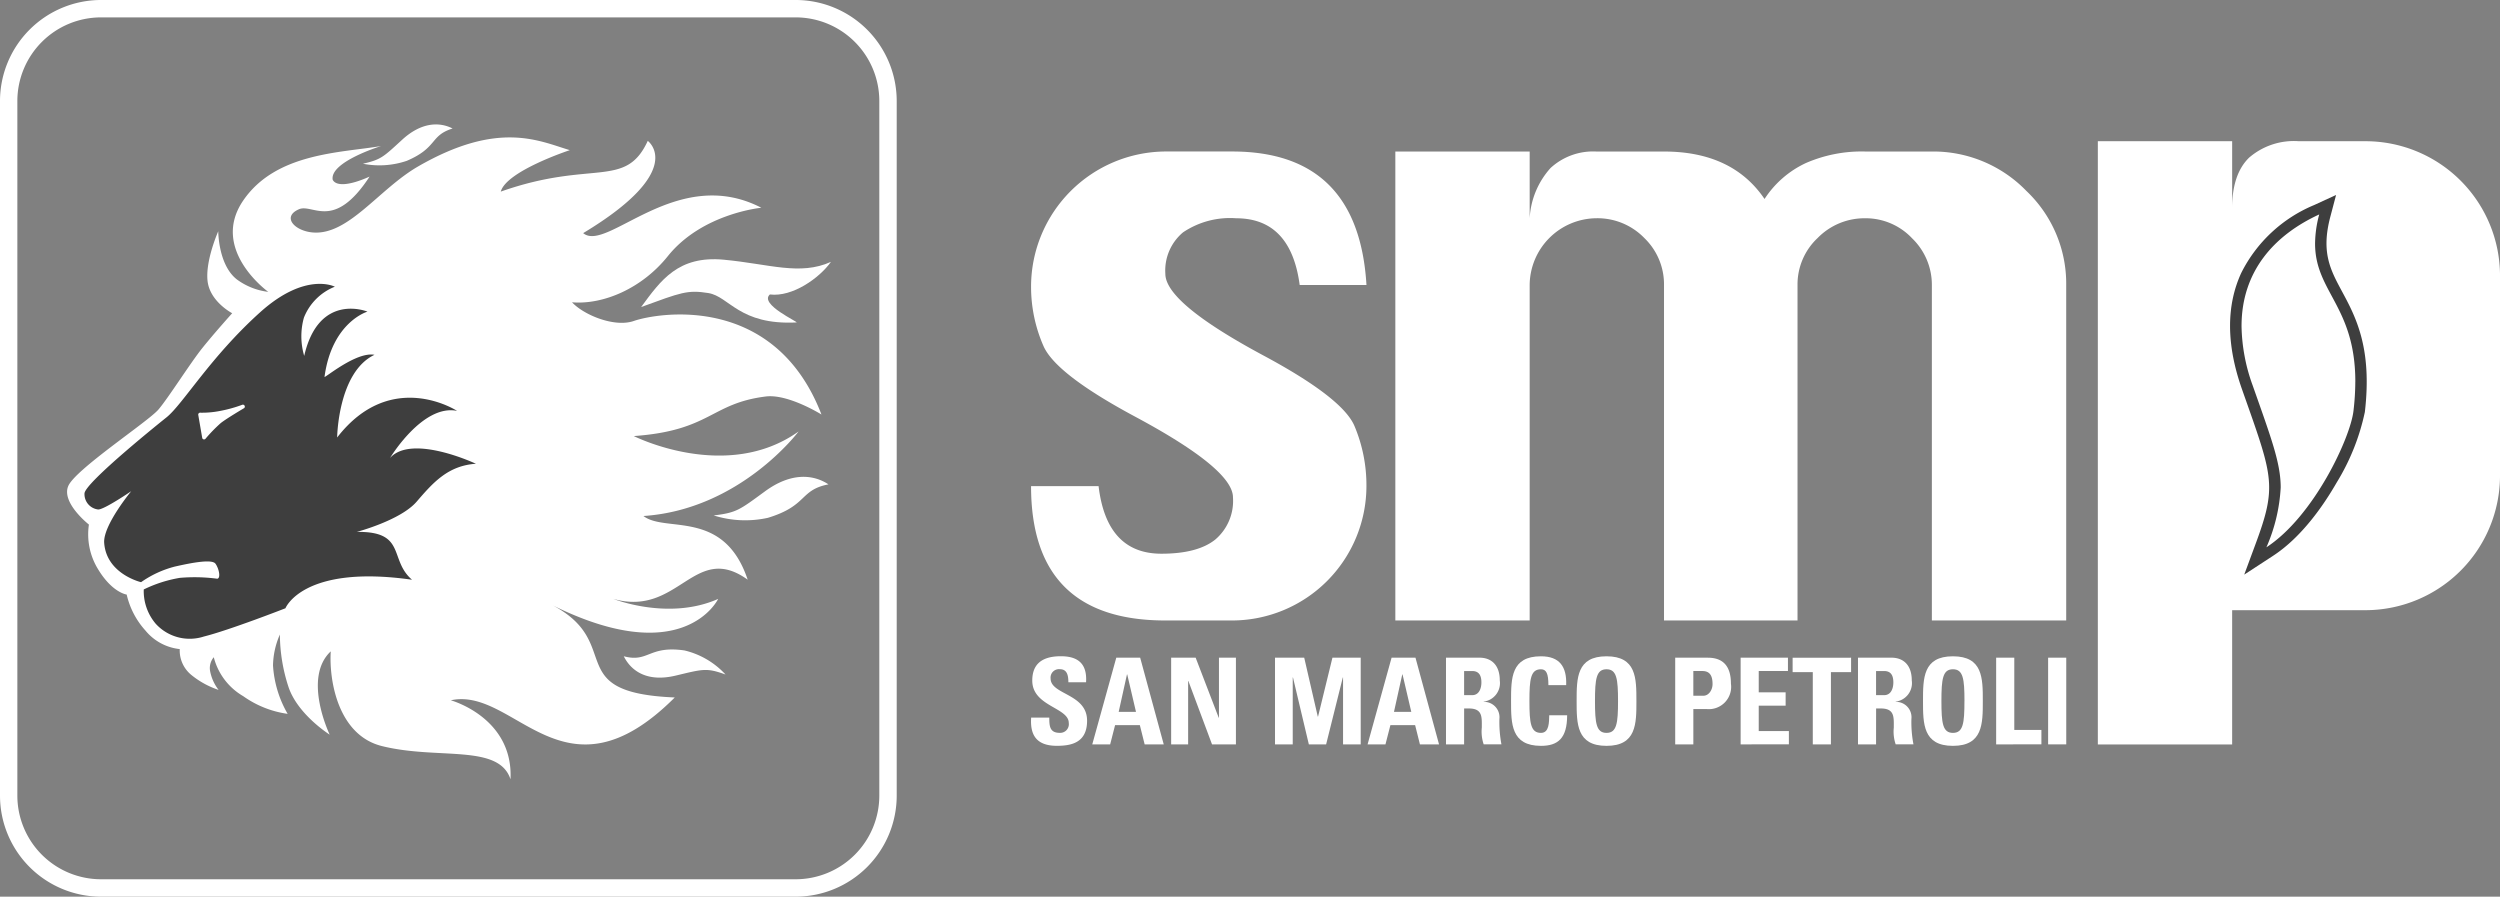 <svg xmlns="http://www.w3.org/2000/svg" width="265.311" height="95.158" viewBox="0 0 265.311 95.158"><rect x="0" y="0" width="265.311" height="95.158" fill="#808080" stroke="none"/><path d="M440.2,298.056c-1.259-3.776-7.709-2.024-13.652-3.51-4.632-1.159-5.611-6.926-5.417-10.047-3.016,2.824-.112,8.839-.112,8.839s-3.4-2.135-4.375-5.069a18.126,18.126,0,0,1-.911-5.559,8.494,8.494,0,0,0-.73,3.282,11.678,11.678,0,0,0,1.553,5.139,10.672,10.672,0,0,1-4.711-1.875,6.692,6.692,0,0,1-3.128-4.137,1.8,1.8,0,0,0-.4,1.413,4.668,4.668,0,0,0,.911,2.057,9.1,9.1,0,0,1-2.9-1.594,3.346,3.346,0,0,1-1.223-2.739,5.434,5.434,0,0,1-3.631-1.956,8.543,8.543,0,0,1-2-3.83s-1.5-.181-3.008-2.642a7.057,7.057,0,0,1-1-4.785s-2.962-2.324-2.188-4.1,8.483-6.836,9.57-8.112c1.048-1.231,3.373-4.922,4.65-6.517s3.173-3.7,3.173-3.7-2.349-1.219-2.61-3.394,1.132-5.307,1.132-5.307-.01,3.6,2,5.134a7.033,7.033,0,0,0,3.306,1.3s-6.207-4.463-2.673-9.671c3.464-5.1,10.368-5.076,14.658-5.807,0,0-5.482,1.679-5.147,3.58.335.671,1.678.671,3.916-.336-3.8,5.818-6.02,2.828-7.5,3.468-1.837.8-.47,2.292,1.455,2.461,3.8.336,7.036-4.614,11.22-7.021,8.51-4.894,12.8-2.694,16.073-1.713,0,0-6.734,2.21-7.327,4.4,9.691-3.426,13.236-.245,15.6-5.385,0,0,4.254,3.1-6.855,9.79,2.521,2.121,9.927-7.341,18.909-2.692,0,0-6.285.593-9.927,5.139-2.754,3.438-6.867,5.17-10.164,4.894,1.243,1.339,4.492,2.693,6.548,1.985,2.6-.894,14.961-2.963,19.924,9.926,0,0-3.534-2.211-5.911-1.915-5.86.732-5.84,3.615-14.007,4.2,0,0,9.84,4.97,17.49-.489,0,0-6.19,8.288-16.466,8.973,2.336,1.814,8.545-.794,11.063,6.759-5.672-4.08-7.316,4-14.248,2.039,0,0,5.85,2.34,11.115,0,0,0-3.706,7.8-18.136.39,8.58,4.1,1.17,9.557,13.532,10.069-11.777,11.773-16.936-1.188-23.769.3,0,0,6.634,1.818,6.337,8.355" transform="translate(-386.03 -215.373)" fill="#fff"/><path d="M430.631,284.26c-2.461-2.125-.559-5.147-5.857-5.07,0,0,4.638-1.219,6.356-3.21s3.309-3.824,6.292-4.022c0,0-6.806-3.206-9.117-.612,0,0,3.458-5.748,7.115-5,0,0-7-4.569-12.725,2.824,0,0,.075-6.916,3.959-8.774-1.932-.367-5.327,2.531-5.3,2.34.783-5.825,4.557-6.924,4.557-6.924s-5.149-2.114-6.713,4.7a7.333,7.333,0,0,1-.031-4.061,5.837,5.837,0,0,1,3.282-3.282s-3.1-1.641-7.95,2.732c-5.289,4.768-8.18,9.745-9.919,11.137,0,0-8.755,6.975-8.7,8.092a1.639,1.639,0,0,0,1.461,1.682c.654,0,3.5-1.944,3.5-1.944s-3,3.626-2.871,5.482c.237,3.317,3.914,4.176,3.914,4.176a11,11,0,0,1,3.568-1.653c1.914-.435,3.965-.81,4.329-.309s.593,1.55.182,1.594a18.275,18.275,0,0,0-3.965-.091,13.892,13.892,0,0,0-3.828,1.232,5.349,5.349,0,0,0,1.276,3.645,4.872,4.872,0,0,0,5.1,1.35c2.736-.685,8.66-3,8.66-3s1.841-4.681,13.424-3.028" transform="translate(-386.914 -222.742)" fill="#3e3e3e"/><path d="M490.113,252.6c-2.227-.355-2.9-.058-7.13,1.486,2.079-2.822,3.922-5.481,8.778-5.024s8.059,1.714,11.368.229c-1.231,1.731-4.1,3.755-6.48,3.459-1.188,1.04,3.122,2.956,2.823,2.971-6.091.3-7.132-2.764-9.36-3.12" transform="translate(-414.944 -221.501)" fill="#fff"/><path d="M506.518,283.864c-1.653-1.087-4-1.259-6.723.732s-3.009,2.271-5.459,2.566a11.134,11.134,0,0,0,5.75.254c4.248-1.286,3.344-2.953,6.432-3.551" transform="translate(-418.598 -232.462)" fill="#fff"/><path d="M480.266,310.8c.829,1.65,2.575,2.755,5.51,2.053s3.27-.84,5.29-.115a8.645,8.645,0,0,0-4.349-2.554c-3.822-.553-3.811,1.322-6.451.616" transform="translate(-414.07 -241.155)" fill="#fff"/><path d="M448.967,228.352c-1.426-.728-3.331-.658-5.347,1.188s-2.22,2.1-4.167,2.551a9.02,9.02,0,0,0,4.652-.308c3.306-1.413,2.429-2.675,4.862-3.431" transform="translate(-400.936 -214.715)" fill="#fff"/><path d="M393.379,208.449a10.732,10.732,0,0,0-10.721,10.719v73.72a10.732,10.732,0,0,0,10.721,10.72H467.1a10.732,10.732,0,0,0,10.721-10.72v-73.72A10.732,10.732,0,0,0,467.1,208.449ZM384.5,292.887v-73.72a8.884,8.884,0,0,1,8.874-8.873H467.1a8.884,8.884,0,0,1,8.875,8.873v73.72a8.884,8.884,0,0,1-8.875,8.873H393.379A8.884,8.884,0,0,1,384.5,292.887Z" transform="translate(-382.658 -208.449)" fill="#fff"/><path d="M418.6,271.886a.2.2,0,0,0-.257-.1,14.184,14.184,0,0,1-2.4.661,9.784,9.784,0,0,1-2.045.177.2.2,0,0,0-.167.065.2.2,0,0,0-.05.172l.417,2.422a.2.2,0,0,0,.357.1,16.234,16.234,0,0,1,1.608-1.653c.62-.492,2.439-1.563,2.458-1.574A.2.2,0,0,0,418.6,271.886Z" transform="translate(-392.641 -228.827)" fill="#fff"/><path d="M643.687,281.926H629.518v-35.6a6.824,6.824,0,0,0-2.094-4.991,6.921,6.921,0,0,0-5.079-2.094,7.144,7.144,0,0,0-7.084,7.084v35.6H601.005V232.16h14.257v7.084a8.66,8.66,0,0,1,2.217-5.335,6.667,6.667,0,0,1,4.867-1.748h7.172q7.254,0,10.669,5.036a10.537,10.537,0,0,1,4.355-3.8,14.811,14.811,0,0,1,6.317-1.238h7.086a13.759,13.759,0,0,1,10.028,4.182,13.56,13.56,0,0,1,4.228,9.986v35.6H657.944v-35.6a6.863,6.863,0,0,0-2.091-4.951,6.771,6.771,0,0,0-4.994-2.133,6.956,6.956,0,0,0-5.036,2.094,6.751,6.751,0,0,0-2.136,4.991Z" transform="translate(-452.926 -216.08)" fill="#fff"/><path d="M579.591,246.328h-7.083q-.944-7.082-6.745-7.084a8.927,8.927,0,0,0-5.635,1.495,5.281,5.281,0,0,0-1.877,4.4q0,3.07,10.327,8.623,8.455,4.524,9.737,7.512a16.171,16.171,0,0,1,1.276,6.4,14.281,14.281,0,0,1-14.255,14.254h-7.084Q544,281.926,544,267.672h7.166q.855,7.169,6.662,7.171,3.84,0,5.718-1.5a5.381,5.381,0,0,0,1.881-4.479q0-2.992-10.33-8.538-8.451-4.522-9.775-7.514a15.612,15.612,0,0,1-1.321-6.4,14.348,14.348,0,0,1,14.255-14.255h7.084q13.4,0,14.255,14.168" transform="translate(-434.579 -216.08)" fill="#fff"/><path d="M710.934,230.55h14.255v7.08c0-2.383.6-4.166,1.794-5.333a7.271,7.271,0,0,1,5.289-1.748h7.174a14.28,14.28,0,0,1,14.169,14.167V266.06a14.29,14.29,0,0,1-14.169,14.257H725.189V294.57H710.934Z" transform="translate(-488.303 -215.562)" fill="#fff"/><path d="M733.13,279.252l3.065-2c3.016-1.967,5.339-5.322,6.756-7.789A23.641,23.641,0,0,0,745.93,262c.8-6.81-.981-10.116-2.409-12.774-1.259-2.334-2.25-4.178-1.253-7.956l.609-2.308-2.342,1.076a15.148,15.148,0,0,0-7.723,7.2c-1.6,3.473-1.583,7.607.06,12.285h0c.15.427.293.836.433,1.229,2.889,8.186,3.259,9.237,1.024,15.256Zm11.787-20.5a26.678,26.678,0,0,1-.195,3.135c-.327,2.84-4.193,11.176-9.24,14.468A18.164,18.164,0,0,0,737,270c0-2.6-1.016-5.26-2.966-10.8a19.174,19.174,0,0,1-1.19-6.321c0-5.806,3.461-9.653,8.245-11.851a12.083,12.083,0,0,0-.441,3.107c.008,5.111,4.266,6.661,4.272,14.628" transform="translate(-494.962 -218.271)" fill="#3e3e3e"/><path d="M546.737,320.647c-2.384,0-2.829-1.4-2.727-2.995h1.925c0,.88.037,1.619,1.1,1.619a.92.92,0,0,0,.968-1.045c0-1.657-3.874-1.757-3.874-4.5,0-1.438.688-2.585,3.033-2.585,1.873,0,2.8.841,2.676,2.764H547.96c0-.688-.115-1.387-.893-1.387a.893.893,0,0,0-.993.98c0,1.744,3.872,1.591,3.872,4.485C549.947,320.366,548.2,320.647,546.737,320.647Z" transform="translate(-434.58 -241.498)" fill="#fff"/><path d="M553.579,320.566l2.549-9.2h2.535l2.5,9.2h-2.025l-.509-2.039H556l-.521,2.039Zm3.709-7.428h-.025l-.88,3.976h1.835Z" transform="translate(-437.663 -241.57)" fill="#fff"/><path d="M565.924,320.566v-9.2h2.6l2.447,6.37h.026v-6.37h1.8v9.2h-2.536l-2.511-6.728h-.024v6.728Z" transform="translate(-441.636 -241.57)" fill="#fff"/><path d="M582.175,320.566v-9.2h3.1l1.441,6.256h.026l1.528-6.256h3v9.2h-1.873v-7.1h-.026l-1.771,7.1h-1.834l-1.683-7.1h-.027v7.1Z" transform="translate(-446.866 -241.57)" fill="#fff"/><path d="M596.663,320.566l2.547-9.2h2.536l2.5,9.2h-2.028l-.509-2.039h-2.624l-.524,2.039Zm3.708-7.428h-.026l-.88,3.976H601.3Z" transform="translate(-451.529 -241.57)" fill="#fff"/><path d="M610.855,320.566h-1.923v-9.2h3.554c1.312,0,2.154.84,2.154,2.407a1.985,1.985,0,0,1-1.707,2.256v.025a1.635,1.635,0,0,1,1.668,1.811,12.7,12.7,0,0,0,.216,2.7h-1.884a4.205,4.205,0,0,1-.2-1.783c0-1.1.1-2.026-1.376-2.026h-.5Zm0-5.223h.854c.764,0,.981-.765.981-1.351,0-.88-.37-1.209-.981-1.209h-.854Z" transform="translate(-455.477 -241.57)" fill="#fff"/><path d="M619.114,315.9c0-2.435,0-4.753,3.172-4.753,1.962,0,2.753,1.083,2.677,3.058h-1.887c0-1.223-.216-1.681-.79-1.681-1.084,0-1.223,1.017-1.223,3.376s.14,3.375,1.223,3.375c.892,0,.855-1.146.88-1.873h1.9c0,2.46-.983,3.249-2.779,3.249C619.114,320.647,619.114,318.3,619.114,315.9Z" transform="translate(-458.754 -241.498)" fill="#fff"/><path d="M629.375,315.9c0-2.435,0-4.753,3.171-4.753s3.174,2.319,3.174,4.753c0,2.406,0,4.751-3.174,4.751S629.375,318.3,629.375,315.9Zm4.394,0c0-2.359-.14-3.376-1.223-3.376s-1.223,1.017-1.223,3.376.14,3.375,1.223,3.375S633.769,318.252,633.769,315.9Z" transform="translate(-462.056 -241.498)" fill="#fff"/><path d="M644.8,311.368h3.466c1.759,0,2.448,1.069,2.448,2.753a2.371,2.371,0,0,1-2.562,2.7h-1.427v3.746H644.8Zm1.924,4.037h1.069c.574,0,.97-.624.97-1.234,0-.752-.2-1.388-1.072-1.388h-.967Z" transform="translate(-467.02 -241.57)" fill="#fff"/><path d="M655.038,320.566v-9.2h5.021v1.415h-3.1v2.266h2.855v1.415h-2.855v2.689h3.2v1.413Z" transform="translate(-470.315 -241.57)" fill="#fff"/><path d="M669.379,311.368V312.9h-2.14v7.671h-1.925V312.9h-2.14v-1.527Z" transform="translate(-472.933 -241.57)" fill="#fff"/><path d="M675.318,320.566H673.4v-9.2h3.554c1.313,0,2.153.84,2.153,2.407a1.983,1.983,0,0,1-1.706,2.256v.025a1.635,1.635,0,0,1,1.669,1.811,12.509,12.509,0,0,0,.217,2.7H677.4a4.2,4.2,0,0,1-.2-1.783c0-1.1.1-2.026-1.377-2.026h-.5Zm0-5.223h.854c.764,0,.981-.765.981-1.351,0-.88-.368-1.209-.981-1.209h-.854Z" transform="translate(-476.222 -241.57)" fill="#fff"/><path d="M683.578,315.9c0-2.435,0-4.753,3.174-4.753s3.173,2.319,3.173,4.753c0,2.406,0,4.751-3.173,4.751S683.578,318.3,683.578,315.9Zm4.4,0c0-2.359-.14-3.376-1.223-3.376s-1.223,1.017-1.223,3.376.139,3.375,1.223,3.375S687.975,318.252,687.975,315.9Z" transform="translate(-479.5 -241.498)" fill="#fff"/><path d="M695.022,320.566v-9.2h1.925v7.67h2.878v1.529Z" transform="translate(-483.182 -241.57)" fill="#fff"/><path d="M703.156,320.566v-9.2h1.924v9.2Z" transform="translate(-485.8 -241.57)" fill="#fff"/></svg>